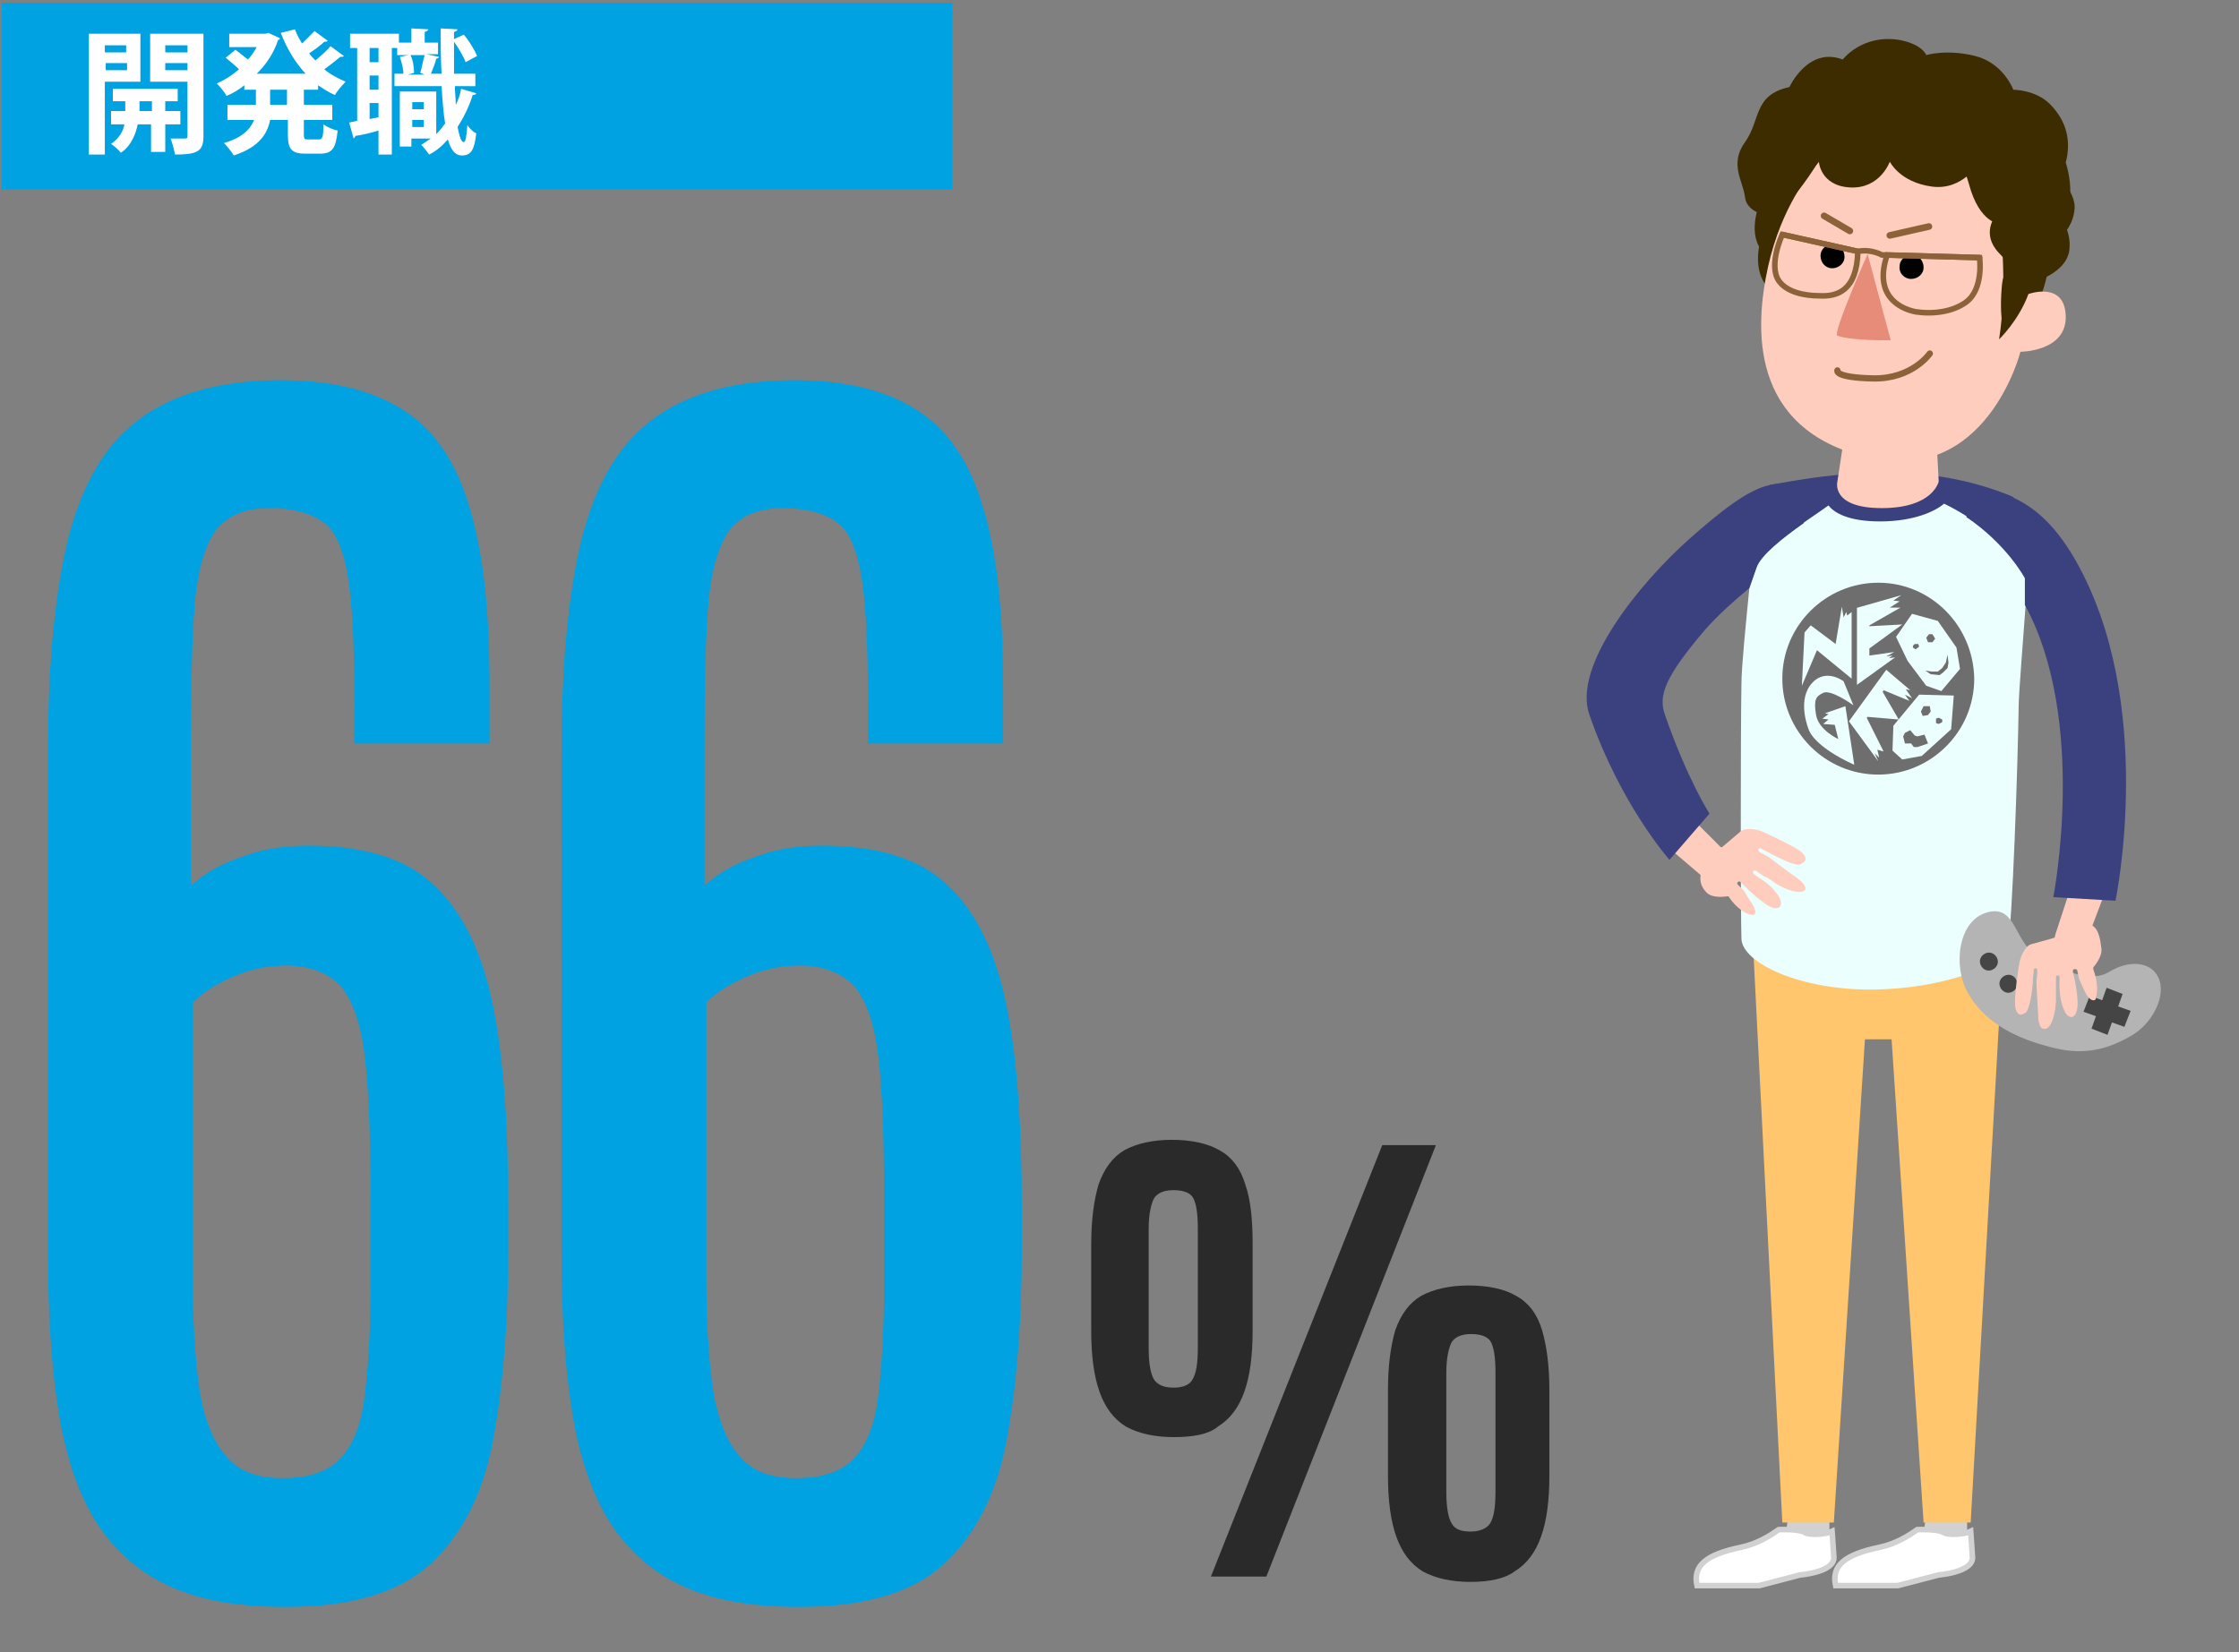 <?xml version="1.0" encoding="utf-8"?>
<!-- Generator: Adobe Illustrator 25.4.1, SVG Export Plug-In . SVG Version: 6.00 Build 0)  -->
<svg version="1.1" id="レイヤー_1" xmlns="http://www.w3.org/2000/svg" xmlns:xlink="http://www.w3.org/1999/xlink" x="0px"
	 y="0px" width="252px" height="186px" viewBox="0 0 252 186" style="enable-background:new 0 0 252 186;" xml:space="preserve">
<rect x="0" y="0" width="252" height="186" fill="#808080" stroke="none"/>
<style type="text/css">
	.st0{fill:#00A2E2;}
	.st1{fill:#2A2A2A;stroke:#2A2A2A;stroke-width:0.967;stroke-miterlimit:10;}
	.st2{fill:#FFFFFF;}
	.st3{fill:#3C2C00;}
	.st4{fill:#D1D1D1;}
	.st5{fill:#FFFFFF;stroke:#D1D1D1;stroke-width:0.63;stroke-miterlimit:10;}
	.st6{fill:#FFC66D;}
	.st7{fill:#3B417F;}
	.st8{fill:#FFCDBE;}
	.st9{fill:#EBFFFF;}
	.st10{fill:none;stroke:#8C6239;stroke-width:0.746;stroke-linecap:round;stroke-miterlimit:10;}
	.st11{fill:none;stroke:#8C6239;stroke-width:0.708;stroke-linecap:round;stroke-miterlimit:10;}
	.st12{fill:#E68C78;}
	.st13{fill:none;stroke:#8C6239;stroke-width:0.63;stroke-miterlimit:10;}
	.st14{fill:none;stroke:#8C6239;stroke-width:0.63;stroke-linecap:round;stroke-miterlimit:10;}
	.st15{fill:#6E6E6E;}
	.st16{fill:#B4B4B4;}
	.st17{fill:#454545;}
</style>
<g>
	<path class="st0" d="M32.1,180.9c-5.7,0-10.3-0.9-13.8-2.7s-6.2-4.5-8.1-7.9c-1.9-3.5-3.1-7.6-3.8-12.6c-0.7-4.9-1-10.6-1-16.8
		V84.4c0-9.8,0.8-17.8,2.3-23.9c1.6-6.1,4.2-10.6,8.1-13.4c3.8-2.8,9.1-4.3,15.8-4.3c5.7,0,10.2,1.1,13.7,3.3s6,5.8,7.5,10.9
		c1.6,5.1,2.3,11.8,2.3,20.3v6.4H39.9V80c0-6.6-0.2-11.5-0.7-14.8c-0.5-3.2-1.4-5.4-2.8-6.4c-1.4-1-3.4-1.6-6.1-1.6
		c-2.8,0-4.8,0.9-6.1,2.6c-1.2,1.8-2,4.6-2.3,8.4s-0.4,8.8-0.4,15v16.5c1.4-1.3,3.2-2.4,5.6-3.2c2.3-0.9,4.8-1.3,7.6-1.3
		c6.2,0,11,1.4,14.2,4.5c3.2,3,5.4,7.6,6.6,13.6c1.2,6,1.7,13.5,1.7,22.5v5.1c0,8.1-0.6,15.2-1.7,21.2c-1.1,6-3.5,10.7-7.1,14
		C44.9,179.3,39.5,180.9,32.1,180.9z M31.8,166.4c2.9,0,5-0.7,6.4-2.1c1.4-1.4,2.4-3.7,2.8-6.8c0.4-3.1,0.7-7.3,0.7-12.5v-10.7
		c0-6.3-0.2-11.3-0.6-15c-0.4-3.7-1.3-6.4-2.6-8.1c-1.4-1.6-3.5-2.5-6.3-2.5c-1.8,0-3.5,0.3-5.1,0.9s-2.9,1.3-3.9,2
		s-1.5,1.2-1.5,1.4v31c0,5.3,0.3,9.5,0.8,12.8c0.6,3.3,1.6,5.7,3.1,7.3C27,165.7,29.1,166.4,31.8,166.4z"/>
	<path class="st0" d="M89.9,180.9c-5.7,0-10.3-0.9-13.8-2.7s-6.2-4.5-8.1-7.9c-1.9-3.5-3.1-7.6-3.8-12.6c-0.7-4.9-1-10.6-1-16.8
		V84.4c0-9.8,0.8-17.8,2.3-23.9c1.6-6.1,4.2-10.6,8.1-13.4c3.8-2.8,9.1-4.3,15.8-4.3c5.7,0,10.2,1.1,13.7,3.3s6,5.8,7.5,10.9
		c1.6,5.1,2.3,11.8,2.3,20.3v6.4H97.7V80c0-6.6-0.2-11.5-0.7-14.8c-0.5-3.2-1.4-5.4-2.8-6.4s-3.4-1.6-6.1-1.6
		c-2.8,0-4.8,0.9-6.1,2.6c-1.2,1.8-2,4.6-2.3,8.4s-0.4,8.8-0.4,15v16.5c1.4-1.3,3.2-2.4,5.6-3.2c2.3-0.9,4.8-1.3,7.6-1.3
		c6.2,0,11,1.4,14.2,4.5c3.2,3,5.4,7.6,6.6,13.6s1.7,13.5,1.7,22.5v5.1c0,8.1-0.6,15.2-1.7,21.2s-3.5,10.7-7.1,14
		C102.7,179.3,97.3,180.9,89.9,180.9z M89.6,166.4c2.9,0,5-0.7,6.4-2.1c1.4-1.4,2.4-3.7,2.8-6.8s0.7-7.3,0.7-12.5v-10.7
		c0-6.3-0.2-11.3-0.6-15s-1.3-6.4-2.6-8.1c-1.4-1.6-3.5-2.5-6.3-2.5c-1.8,0-3.5,0.3-5.1,0.9s-2.9,1.3-3.9,2s-1.5,1.2-1.5,1.4v31
		c0,5.3,0.3,9.5,0.8,12.8c0.6,3.3,1.6,5.7,3.1,7.3C84.8,165.7,86.9,166.4,89.6,166.4z"/>
</g>
<g>
	<path class="st1" d="M132.1,161.3c-2.1,0-3.8-0.4-5.1-1.1c-1.3-0.8-2.2-2-2.8-3.7c-0.6-1.7-0.9-3.9-0.9-6.7v-9.7
		c0-2.7,0.3-4.9,0.8-6.6c0.6-1.7,1.5-2.9,2.7-3.6c1.3-0.7,3-1.1,5.1-1.1s3.9,0.4,5.1,1.1c1.3,0.7,2.2,1.9,2.7,3.6
		c0.6,1.7,0.8,3.9,0.8,6.6v9.7c0,2.8-0.3,5-0.9,6.7c-0.6,1.7-1.5,2.9-2.8,3.7C135.9,161,134.2,161.3,132.1,161.3z M132.1,156.7
		c1.2,0,2.1-0.4,2.5-1.1c0.5-0.8,0.7-2,0.7-3.9v-13.4c0-1.8-0.2-3-0.6-3.7c-0.4-0.7-1.3-1.1-2.6-1.1s-2.1,0.4-2.6,1.1
		c-0.4,0.7-0.7,2-0.7,3.7v13.4c0,1.8,0.2,3.1,0.7,3.9C130,156.3,130.8,156.7,132.1,156.7z M137,177l18.9-47.6h5L142.2,177H137z
		 M165.5,177.6c-2.1,0-3.8-0.4-5.1-1.1c-1.3-0.8-2.2-2-2.8-3.7s-0.9-3.9-0.9-6.7v-9.6c0-2.7,0.3-4.9,0.8-6.6
		c0.6-1.7,1.5-2.9,2.7-3.6c1.3-0.7,3-1.1,5.1-1.1c2.2,0,3.9,0.4,5.1,1.1c1.3,0.7,2.2,1.9,2.7,3.6s0.8,3.9,0.8,6.6v9.6
		c0,2.8-0.3,5-0.9,6.7c-0.6,1.7-1.5,2.9-2.8,3.7C169.3,177.2,167.7,177.6,165.5,177.6z M165.5,172.9c1.2,0,2.1-0.4,2.6-1.1
		c0.5-0.8,0.7-2,0.7-3.9v-13.4c0-1.8-0.2-3-0.6-3.7c-0.4-0.7-1.3-1.1-2.6-1.1s-2.1,0.4-2.6,1.1c-0.4,0.7-0.7,2-0.7,3.7v13.4
		c0,1.8,0.2,3.1,0.7,3.9C163.5,172.6,164.3,172.9,165.5,172.9z"/>
</g>
<rect x="0.2" y="0.3" class="st0" width="107" height="21"/>
<g>
	<g>
		<path class="st2" d="M15.9,9.2h-4.1v8.2H10V3.8h5.8v5.4H15.9z M14.2,5.1h-2.4v0.8h2.4C14.2,5.9,14.2,5.1,14.2,5.1z M11.9,7.9h2.4
			V7.1h-2.4V7.9z M20.3,14h-1.7v3.1H17V14h-1.5c-0.2,1-0.7,2.4-1.9,3.2c-0.2-0.3-0.8-0.8-1.1-1c0.9-0.6,1.4-1.5,1.5-2.2h-1.5v-1.5
			h1.6v-1.1h-1.4V10H20v1.4h-1.4v1.1h1.7C20.3,12.5,20.3,14,20.3,14z M15.7,12.5h1.4v-1.1h-1.4C15.7,11.4,15.7,12.5,15.7,12.5z
			 M22.9,3.8v11.5c0,1.7-0.6,2.1-3.2,2.1c-0.1-0.5-0.3-1.3-0.5-1.8c0.4,0,0.8,0,1.1,0c0.8,0,0.8,0,0.8-0.3V9.2h-4.2V3.8H22.9z
			 M21.1,5.1h-2.5v0.8h2.5V5.1z M18.6,7.9h2.5V7.1h-2.5V7.9z"/>
		<path class="st2" d="M35.6,10.1h-1.4v1.7h3.2v1.7h-3.2v1.6c0,0.6,0.1,0.6,0.5,0.6h1.2c0.4,0,0.5-0.3,0.5-1.7
			c0.4,0.3,1.1,0.6,1.6,0.7c-0.2,2-0.6,2.6-2,2.6h-1.6c-1.6,0-2-0.5-2-2.2v-1.6h-2c-0.3,1.6-1.3,3.1-4.1,4c-0.2-0.4-0.8-1.1-1.1-1.4
			c2.1-0.6,3-1.6,3.4-2.6h-3v-1.7h3.2v-1.7h-1.3V9.6c-0.6,0.5-1.3,0.9-2,1.2c-0.2-0.4-0.7-1-1.1-1.4c0.9-0.4,1.7-0.9,2.5-1.6
			c-0.4-0.4-1-0.9-1.5-1.3l1.1-0.9c0.4,0.3,1,0.8,1.4,1.1c0.4-0.4,0.7-0.9,1-1.4h-3.1V3.8h4.1l0.3-0.1l1.3,0.6
			c0,0.1-0.1,0.2-0.2,0.2C30.8,6,30,7.2,28.9,8.3h5.5c-1.2-1.3-2.1-2.8-2.8-4.6l1.6-0.4c0.2,0.6,0.5,1.1,0.8,1.6
			c0.5-0.5,1-1,1.4-1.4l1.5,1.1c-0.1,0.1-0.3,0.1-0.4,0.1c-0.4,0.4-1.1,0.9-1.7,1.3c0.2,0.3,0.4,0.5,0.7,0.8
			c0.6-0.5,1.3-1.1,1.7-1.6l1.5,1.1c-0.1,0.1-0.1,0.1-0.3,0.1h-0.1c-0.5,0.4-1.1,0.9-1.8,1.4c0.7,0.6,1.5,1,2.4,1.4
			c-0.4,0.4-1,1.1-1.2,1.5c-0.7-0.3-1.3-0.7-1.9-1.1v0.5H35.6z M32.3,11.8v-1.7h-1.9v1.7H32.3z"/>
		<path class="st2" d="M51.2,9.7c0,0.7,0.1,1.4,0.1,2.1c0.3-0.6,0.5-1.2,0.6-1.8l1.7,0.5c0,0.1-0.2,0.2-0.4,0.2
			c-0.4,1.3-1,2.5-1.7,3.6c0.2,1,0.4,1.7,0.7,1.7c0.2,0,0.3-0.6,0.4-1.9c0.3,0.4,0.7,0.8,1,0.9c-0.2,1.9-0.6,2.5-1.6,2.5
			c-0.4,0-1.1-0.1-1.6-1.8c-0.6,0.7-1.3,1.3-2.1,1.7c-0.2-0.3-0.6-0.8-0.9-1.1c0.4-0.2,0.7-0.5,1.1-0.7h-2.2v0.9H45v-6.2h4.1v4.8
			c0.4-0.4,0.7-0.8,1-1.2c-0.2-1.2-0.3-2.6-0.4-4.2h-5.3V8.3h1c0-0.6-0.2-1.3-0.4-1.9l1-0.2h-1.3V5.4h-0.6v12h-1.5v-2.7
			c-1,0.3-1.9,0.5-2.6,0.6c0,0.1-0.1,0.2-0.2,0.3l-0.5-1.8l0.9-0.2V5.4h-0.8V3.8h5.5v1h1.4V3.2l1.9,0.1c0,0.1-0.1,0.2-0.4,0.3v1.2
			h1.5v1.3H48l1.4,0.3c0,0.1-0.1,0.2-0.3,0.2c-0.1,0.5-0.4,1.2-0.6,1.7h1.2c-0.1-1.6-0.1-3.4-0.1-5.1l1.9,0.1c0,0.1-0.1,0.2-0.4,0.3
			v0.8l1.1-0.5c0.6,0.7,1.2,1.7,1.5,2.4L52.4,7c-0.2-0.6-0.8-1.6-1.3-2.3c0,1.2,0,2.4,0,3.6h2.4v1.4C53.5,9.7,51.2,9.7,51.2,9.7z
			 M42.6,7V5.4h-1V7H42.6z M42.6,10.1V8.5h-1v1.6H42.6z M41.6,13.4l1-0.2v-1.6h-1V13.4z M47.3,8.2c0.2-0.6,0.3-1.4,0.5-2h-1.6
			c0.3,0.6,0.4,1.4,0.4,2l-0.7,0.2h1.9L47.3,8.2z M47.7,11.5h-1.3v0.8h1.3V11.5z M46.4,14.3h1.3v-0.8h-1.3V14.3z"/>
	</g>
</g>
<g>
	<g>
		<path class="st3" d="M198.2,26.9c0,0-1.4,4.1,1.5,6.1l1.8-5.5"/>
		<path class="st3" d="M198.2,22.5c0,0-1.6,3.4,0,5.6c1.6,2.2,3.8,2.7,3.8,2.7V20.3"/>
		<g>
			<path class="st3" d="M199.1,24.3c0,0-2.5-0.3-2.7-2.1c-0.2-1.8-1.8-3.7,0-6.2c1.8-2.5,0.9-5.3,5-6.2c0,0,2.1-4.6,6-3.1
				c0,0,2.2-2.9,6.4-2.2c2.6,0.5,3,1.7,3,1.7s2.3-0.7,5.5,0.1s4.3,3.8,4.3,3.8s2.5,0,4.1,1.6c2,2,2.4,4.3,1.8,6.6
				c0,0,0.6,1.8,0.5,3.5c-0.2,2.6-3.3,4.1-3.3,4.1"/>
			<polygon class="st4" points="221.4,172.6 221.4,169.8 216.9,169.8 216.5,172.6 			"/>
			<polygon class="st4" points="205.9,172.6 205.9,169.8 201.4,169.8 201,172.6 			"/>
			<g>
				<path class="st5" d="M206.2,172.4c-0.6,0.3-2.5,0.5-3.1,0.1c-0.7-0.4-2.9-0.3-2.9-0.3l0,0c-1,0.7-2.4,1.6-4.3,2
					c-3.8,0.8-5.4,2-4.9,4.3h7l4.6-1.2c0,0,3.9-0.3,3.8-2C206.3,173.7,206.2,172.4,206.2,172.4z"/>
			</g>
			<g>
				<path class="st5" d="M221.8,172.4c-0.6,0.3-2.5,0.5-3.1,0.1c-0.7-0.4-2.9-0.3-2.9-0.3l0,0c-1,0.7-2.4,1.6-4.3,2
					c-3.8,0.8-5.4,2-4.9,4.3h7l4.6-1.2c0,0,3.9-0.3,3.8-2C221.9,173.7,221.8,172.4,221.8,172.4z"/>
			</g>
			<polygon class="st6" points="209.9,117 212.9,117 216.5,171.4 221.8,171.4 225.6,104.3 197.2,104.3 200.6,171.4 206.4,171.4 			
				"/>
			<path class="st7" d="M197.2,63.8c0.7-6,2-9.2,2-9.2c7.5-1.4,17.4-2.8,27.3,1.3c0,0,1.7,1.3,1.6,8.3
				C228.1,67.4,196.7,68.2,197.2,63.8z"/>
			<path class="st8" d="M206.8,54.2c0,0-0.8,3,5,3c5.8,0,6.4-3,6.4-3l-0.2-3.9l-0.5-5h-9.3l-0.7,4.3L206.8,54.2z"/>
			<path class="st9" d="M218.8,56.7c-0.9,0.8-3.3,2-7.2,2c-3.6,0-5.2-1-5.8-1.8c-2.5,1.8-7.4,4.8-8.1,6.9l-0.8,2.3
				c-0.4,4.1-0.9,9-0.9,10.9c-0.1,5.8-0.1,26,0,28.7s6.6,5.8,14.9,5.7c7.7-0.1,14.6-2.6,15.1-5.1s1.1-20.1,1.2-26.7
				c0-1.5,0.5-7.4,0.8-11.7v0v-3C228,65.1,225.5,59.9,218.8,56.7z"/>
			<path class="st3" d="M199.2,29c0,0-1.5-7.8,3.6-12.9c0,0-2.8,1.4-4.6,3.7c0,0,4.1-11.4,15.3-11.7c2.2-0.1,2.4,1.2,2.4,1.2
				s2.7-1.7,6.8,0.3c2.5,1.2,7.7,6,8.2,13.4c0.5,7.3-1.5,11-1.5,11l-2.7,3.7l-0.7,1h-2.8"/>
			<path class="st8" d="M203.9,19.3c0,0-3.4,3.9-4.9,10.7c-1.5,6.8-2.2,18.3,11.2,21.5c13.4,3.2,17.2-11.9,17.2-11.9s5.2,0,5.1-4
				c-0.1-4-4.2-2.5-4.2-2.5c-1.1,3-3.3,5.1-3.3,5.1c1-6.5,0.1-13,0.1-13s-2.3,0-3.5-4.5c-1.9-7.1-8.9-3.5-8.9-3.5
				S208.9,12.1,203.9,19.3z"/>
			<line class="st10" x1="212.7" y1="26.5" x2="217.1" y2="25.5"/>
			<line class="st10" x1="208.2" y1="26" x2="205.3" y2="24.3"/>
			<path class="st11" d="M206.8,41.7c0,0-0.4,0.8,4,0.9c4.4,0.1,6.4-2.8,6.4-2.8"/>
			<path class="st12" d="M210.2,28.6c0,0-4,9-3.4,9.2c1.8,0.6,6,0.5,6,0.5L210.2,28.6z"/>
			<g>
				<path d="M213.8,30c0-0.8,0.7-1.3,1.4-1.3c0.8,0,1.3,0.7,1.3,1.4c0,0.8-0.7,1.3-1.4,1.3C214.3,31.4,213.7,30.7,213.8,30z"/>
				<path d="M204.9,28.8c0-0.8,0.7-1.3,1.4-1.3c0.8,0,1.3,0.7,1.3,1.4c0,0.8-0.7,1.3-1.4,1.3C205.5,30.2,204.9,29.6,204.9,28.8z"/>
			</g>
			<path class="st8" d="M191.4,98.5c-0.1,0.8,0.1,1.4,0.7,2c0.7,0.7,2.3,0.4,2.3,0.4c0.1,0,0.2,0,0.2,0.1c0.8,1.2,1.9,1.9,2.5,2
				c0.2,0,0.3,0,0.3,0c0.4-0.3,0-0.9-0.1-1.1c-0.2-0.3-0.9-1.4-1-1.6c-0.4-0.4-0.7-0.7-0.7-0.7c-0.1-0.1-0.1-0.2,0-0.3
				c0.1-0.1,0.2-0.1,0.3,0c0,0,1.9,2,3.2,2.7c0.5,0.3,1,0.3,1.2,0.1c0.2-0.2,0.2-0.6,0-1c-0.6-1.2-1.9-2-1.9-2l0,0
				c-0.6-0.4-1-0.7-1-0.7c-0.1-0.1-0.1-0.2-0.1-0.3c0.1-0.1,0.2-0.1,0.3-0.1c0,0,0.4,0.3,1,0.7h0c0,0,0,0,0.1,0
				c0.4,0.2,0.8,0.5,1.2,0.8c1.4,0.8,2.6,1.1,3.1,0.8c0.2-0.1,0.2-0.2,0.2-0.3c0-0.3-0.4-0.8-1-1.2c-1.3-0.9-2.8-2.1-3.1-2.3
				c-0.6-0.3-1-0.6-1.1-0.6c-0.1-0.1-0.1-0.2-0.1-0.3c0.1-0.1,0.2-0.1,0.3-0.1c0.3,0.2,0.7,0.4,1.1,0.6c0,0,0,0,0,0c0,0,0,0,0,0
				c1.3,0.7,2.8,1.4,3.3,1.2c0.2-0.1,0.5-0.2,0.6-0.5c0.1-0.3-0.2-0.7-0.6-1c-0.8-0.6-3.8-2-4.3-2.2c-0.4-0.2-1.8-0.5-2.4,0
				c-0.7,0.6-2,1.7-2,1.7c-0.1,0.1-0.2,0.1-0.3,0l-2.8-2.8l-2.8,3.1L191.4,98.5z"/>
			<path class="st7" d="M191.9,70.9c1.5-1.7,3.3-3.3,5-4.7c0,0,0,0,0,0l0.8-2.3c0.5-1.4,2.9-3.3,5.3-5c0.1-2.4-0.4-5.1-3.8-4.3
				c-2.5,0.5-5.7,3.1-9.1,6.1c-5.5,4.9-13.2,14.3-11.2,19.8c3.5,10.1,9,16.3,9,16.3l4.5-5.2c0,0-2.5-3.9-5-11.1
				C186.6,78.3,187.4,76.2,191.9,70.9z"/>
			<g>
				<path class="st13" d="M212.4,28.7l10.4,0.3c0,0,0.5,3.5-1.5,5c-1.5,1.1-3.7,1.4-5.7,1.1C213.6,34.7,210.9,33.1,212.4,28.7z"/>
				<path class="st13" d="M209.1,28.3l-8.5-1.9c0,0-1.6,3.4-0.4,5.2c0.9,1.3,2.9,1.7,4.6,1.7C206.7,33.4,209,32.8,209.1,28.3z"/>
				<path class="st14" d="M222.8,29l-11-0.3c0,0-1.2-0.7-2.7-0.4l-8.5-1.9"/>
			</g>
			<path class="st3" d="M222.8,18.2c0,0-1.8,3.3-5.4,2.8c-3.6-0.5-4.7-2.8-4.7-2.8s-1.1,3.1-4.5,2.9c-3.4-0.2-3.5-3-3.5-3
				s-1.7,3-4,5.3l0.7-3.3l3.1-5.4l12.7-2.3L222.8,18.2z"/>
			<path class="st3" d="M232,23c0,0,0.9,2,0.3,3.5c-0.7,1.4-2.5,1.8-2.5,1.8l-1-5.3"/>
			<path class="st3" d="M224.6,24.3c0,0-1.7,2,0.4,4.2c2,2.3,2.6,0.4,2.6,0.4l0.7-4.7"/>
			<path class="st3" d="M225.3,36c0,0-0.2-1.3,0-3.7c0.2-2.5,1.3-2,1.3-2L225.3,36z"/>
			<g>
				<g>
					<path class="st15" d="M211.4,65.6c-5.9,0-10.8,4.8-10.8,10.8c0,5.9,4.8,10.8,10.8,10.8c5.9,0,10.8-4.8,10.8-10.8
						C222.1,70.4,217.3,65.6,211.4,65.6z M218.1,69.9l2.1,3l0.4,2.4l-2.1,2.5l-1.7-0.6l-2.1-2.8l-1.3-2.7l1.8-2.6L218.1,69.9z
						 M209.1,68.4L214,67l-0.9,0.6l0.7,0.1l-1.1,0.7l1.2,0l-3.5,2v0.1l3.7-0.2l-3.7,2.7v0.8l2.8-0.4l-0.9,0.5l0.7-0.1l-0.4,0.3
						l0.7-0.1l-4.3,3.1V68.4z M203.1,71.2l0.7-0.8l2.8,2.1l0.7-4.2l0.2,1.2l0.3-0.6l0.1,0.4l0.5-0.4v7.5l-3.9-3.2l-1.7,4L203.1,71.2
						z M203.6,82.2c0,0-1.3-3,0.1-5c1.6-2.2,3.8-0.5,3.8-0.5l1.1,2.7c-0.4-0.3-2.6-1.8-3.4-1.4c-0.8,0.4-1.1,0.7-0.8,2.5
						c0.3,1.7,2.5,2.7,2.5,2.7l-0.4-1.6l-1.3-0.1l0.6-0.5l-0.7-0.1l0.7-0.5l-0.4-0.1l2.3-0.8l1,6.6C204.1,84,203.6,82.2,203.6,82.2z
						 M211.5,85.3l-0.5-0.5l0.4,0.9l-3.3-4.5l4.2-5.8l2.7,2.3l-0.5-0.1l0.7,1l-0.8-0.4l0.5,0.7l-2.9-1.2l-0.1,0.2l1.8,3.1l-3.5-0.3
						l-0.1,0.1l1.9,3.8l-0.7-0.2L211.5,85.3z M219.6,82.1l-3.3,3l-2.2,0.4l-1.1-1l0.1-2.8l2.9-3.5l3.9,0.1L219.6,82.1z"/>
					<polygon class="st15" points="215.5,72.5 215.3,72.7 215.3,72.9 215.6,73.1 216,72.8 215.9,72.5 					"/>
					<polygon class="st15" points="217.1,71.4 216.8,71.8 217,72.3 217.5,72.3 217.8,71.9 217.5,71.4 					"/>
					<g>
						<polygon class="st15" points="219.2,73.7 219.3,74.6 219.2,75.2 218.7,75.7 218.3,76 217.3,75.9 216.7,75.5 217.4,75.6 
							218.1,75.6 218.6,75.2 219,74.6 						"/>
					</g>
					<g>
						<polygon class="st15" points="217.2,79.5 216.5,79.5 216.2,80.1 216.4,80.6 217,80.5 217.3,80.1 						"/>
					</g>
					<g>
						<polygon class="st15" points="218.2,80.8 217.9,80.9 217.9,81.4 218.2,81.5 218.6,81.3 218.6,81 						"/>
					</g>
					<polygon class="st15" points="215,82.2 215.5,82.8 215.8,82.9 216.6,82.7 217,83.7 215.8,84.1 215.4,84.1 215.1,83.7 
						214.4,83.7 214.2,82.9 214.4,82.5 					"/>
				</g>
			</g>
		</g>
		<path class="st3" d="M229.8,31.4c0,0,2.8-1,3.1-3.2c0.3-2.2-1.1-3.9-1.1-3.9"/>
		<path class="st3" d="M232.2,26.4c0,0,1.2-1.1,1.3-3c0.1-1.8-2.2-4.1-2.2-4.1"/>
	</g>
	<g>
		<g>
			<path class="st16" d="M239.7,116.7c-3,1.7-5.7,2.1-9.2,1.1c-4.2-1.1-7.3-3-9-6c-1.7-2.9-1.2-8.2,2.2-9.1c3.4-0.9,2.9,3.7,6.1,5.3
				c2.1,1,5.3,2.8,7.6,1.4c2.3-1.4,4.7-1.1,5.5,0.6C243.9,112,242.3,115.3,239.7,116.7z"/>
			<polygon class="st17" points="234.5,113.9 235.9,114.4 235.4,115.8 237.2,116.5 237.7,115.1 239.1,115.6 239.8,113.8 
				238.4,113.3 238.9,111.9 237.1,111.2 236.6,112.6 235.2,112.1 			"/>
			<path class="st17" d="M227,111.1c-0.2,0.5-0.8,0.8-1.3,0.6c-0.5-0.2-0.8-0.8-0.6-1.3c0.2-0.5,0.8-0.8,1.3-0.6
				C226.9,110,227.1,110.5,227,111.1z"/>
			<path class="st17" d="M224.8,108.6c-0.2,0.5-0.8,0.8-1.3,0.6c-0.5-0.2-0.8-0.8-0.6-1.3c0.2-0.5,0.8-0.8,1.3-0.6
				C224.7,107.5,225,108.1,224.8,108.6z"/>
		</g>
		<path class="st8" d="M236.6,101.3l-3.8-0.6l-1.5,4.6c0,0.1,0,0.3-0.2,0.3c0,0-1.7,0.5-2.5,0.7c-0.7,0.2-1.2,1.5-1.3,2
			c-0.1,0.5-0.6,3.8-0.5,4.8c0,0.5,0.2,1,0.5,1.1c0.2,0.1,0.5-0.1,0.7-0.2c0.4-0.4,0.7-2,0.8-3.5c0,0,0,0,0,0c0,0,0,0,0,0
			c0-0.5,0.1-0.9,0.1-1.3c0-0.1,0.1-0.2,0.2-0.2c0.1,0,0.2,0.1,0.2,0.2c0,0.1,0,0.6-0.1,1.3c0,0.3,0.1,2.2,0.2,3.8
			c0,0.8,0.2,1.4,0.5,1.5c0.1,0,0.2,0.1,0.4,0c0.6-0.2,1-1.5,1.1-3.1c0-0.5,0-1,0-1.4c0,0,0-0.1,0-0.1l0,0c0-0.7,0-1.2,0-1.2
			c0-0.1,0.1-0.2,0.2-0.2c0.1,0,0.2,0.1,0.2,0.2c0,0,0,0.5,0,1.2l0,0c0,0,0,1.5,0.6,2.7c0.2,0.4,0.5,0.6,0.8,0.6
			c0.3-0.1,0.5-0.4,0.6-1c0.2-1.4-0.5-4.1-0.5-4.1c0-0.1,0-0.3,0.2-0.3c0.1,0,0.3,0,0.3,0.2c0,0,0.1,0.4,0.2,0.9
			c0.1,0.2,0.6,1.4,0.8,1.7c0.1,0.2,0.5,0.8,0.9,0.7c0.1,0,0.2-0.1,0.2-0.3c0.2-0.6,0.2-1.8-0.3-3.2c0-0.1,0-0.2,0-0.2
			c0,0,1.1-1.2,0.9-2.2c-0.1-0.9-0.3-2.1-1-2.5L236.6,101.3z"/>
	</g>
	<path class="st7" d="M233.5,62.9c-2.5-4.3-5-6.1-7.4-7.1c-1.6-0.7-3.4,0.8-4.8,2.4c4.6,3.1,6.6,6.9,6.6,6.9v3
		c7.1,13,3.2,32.9,3.2,32.9l7,0.4C238.1,101.4,242.8,79,233.5,62.9z"/>
</g>
</svg>
